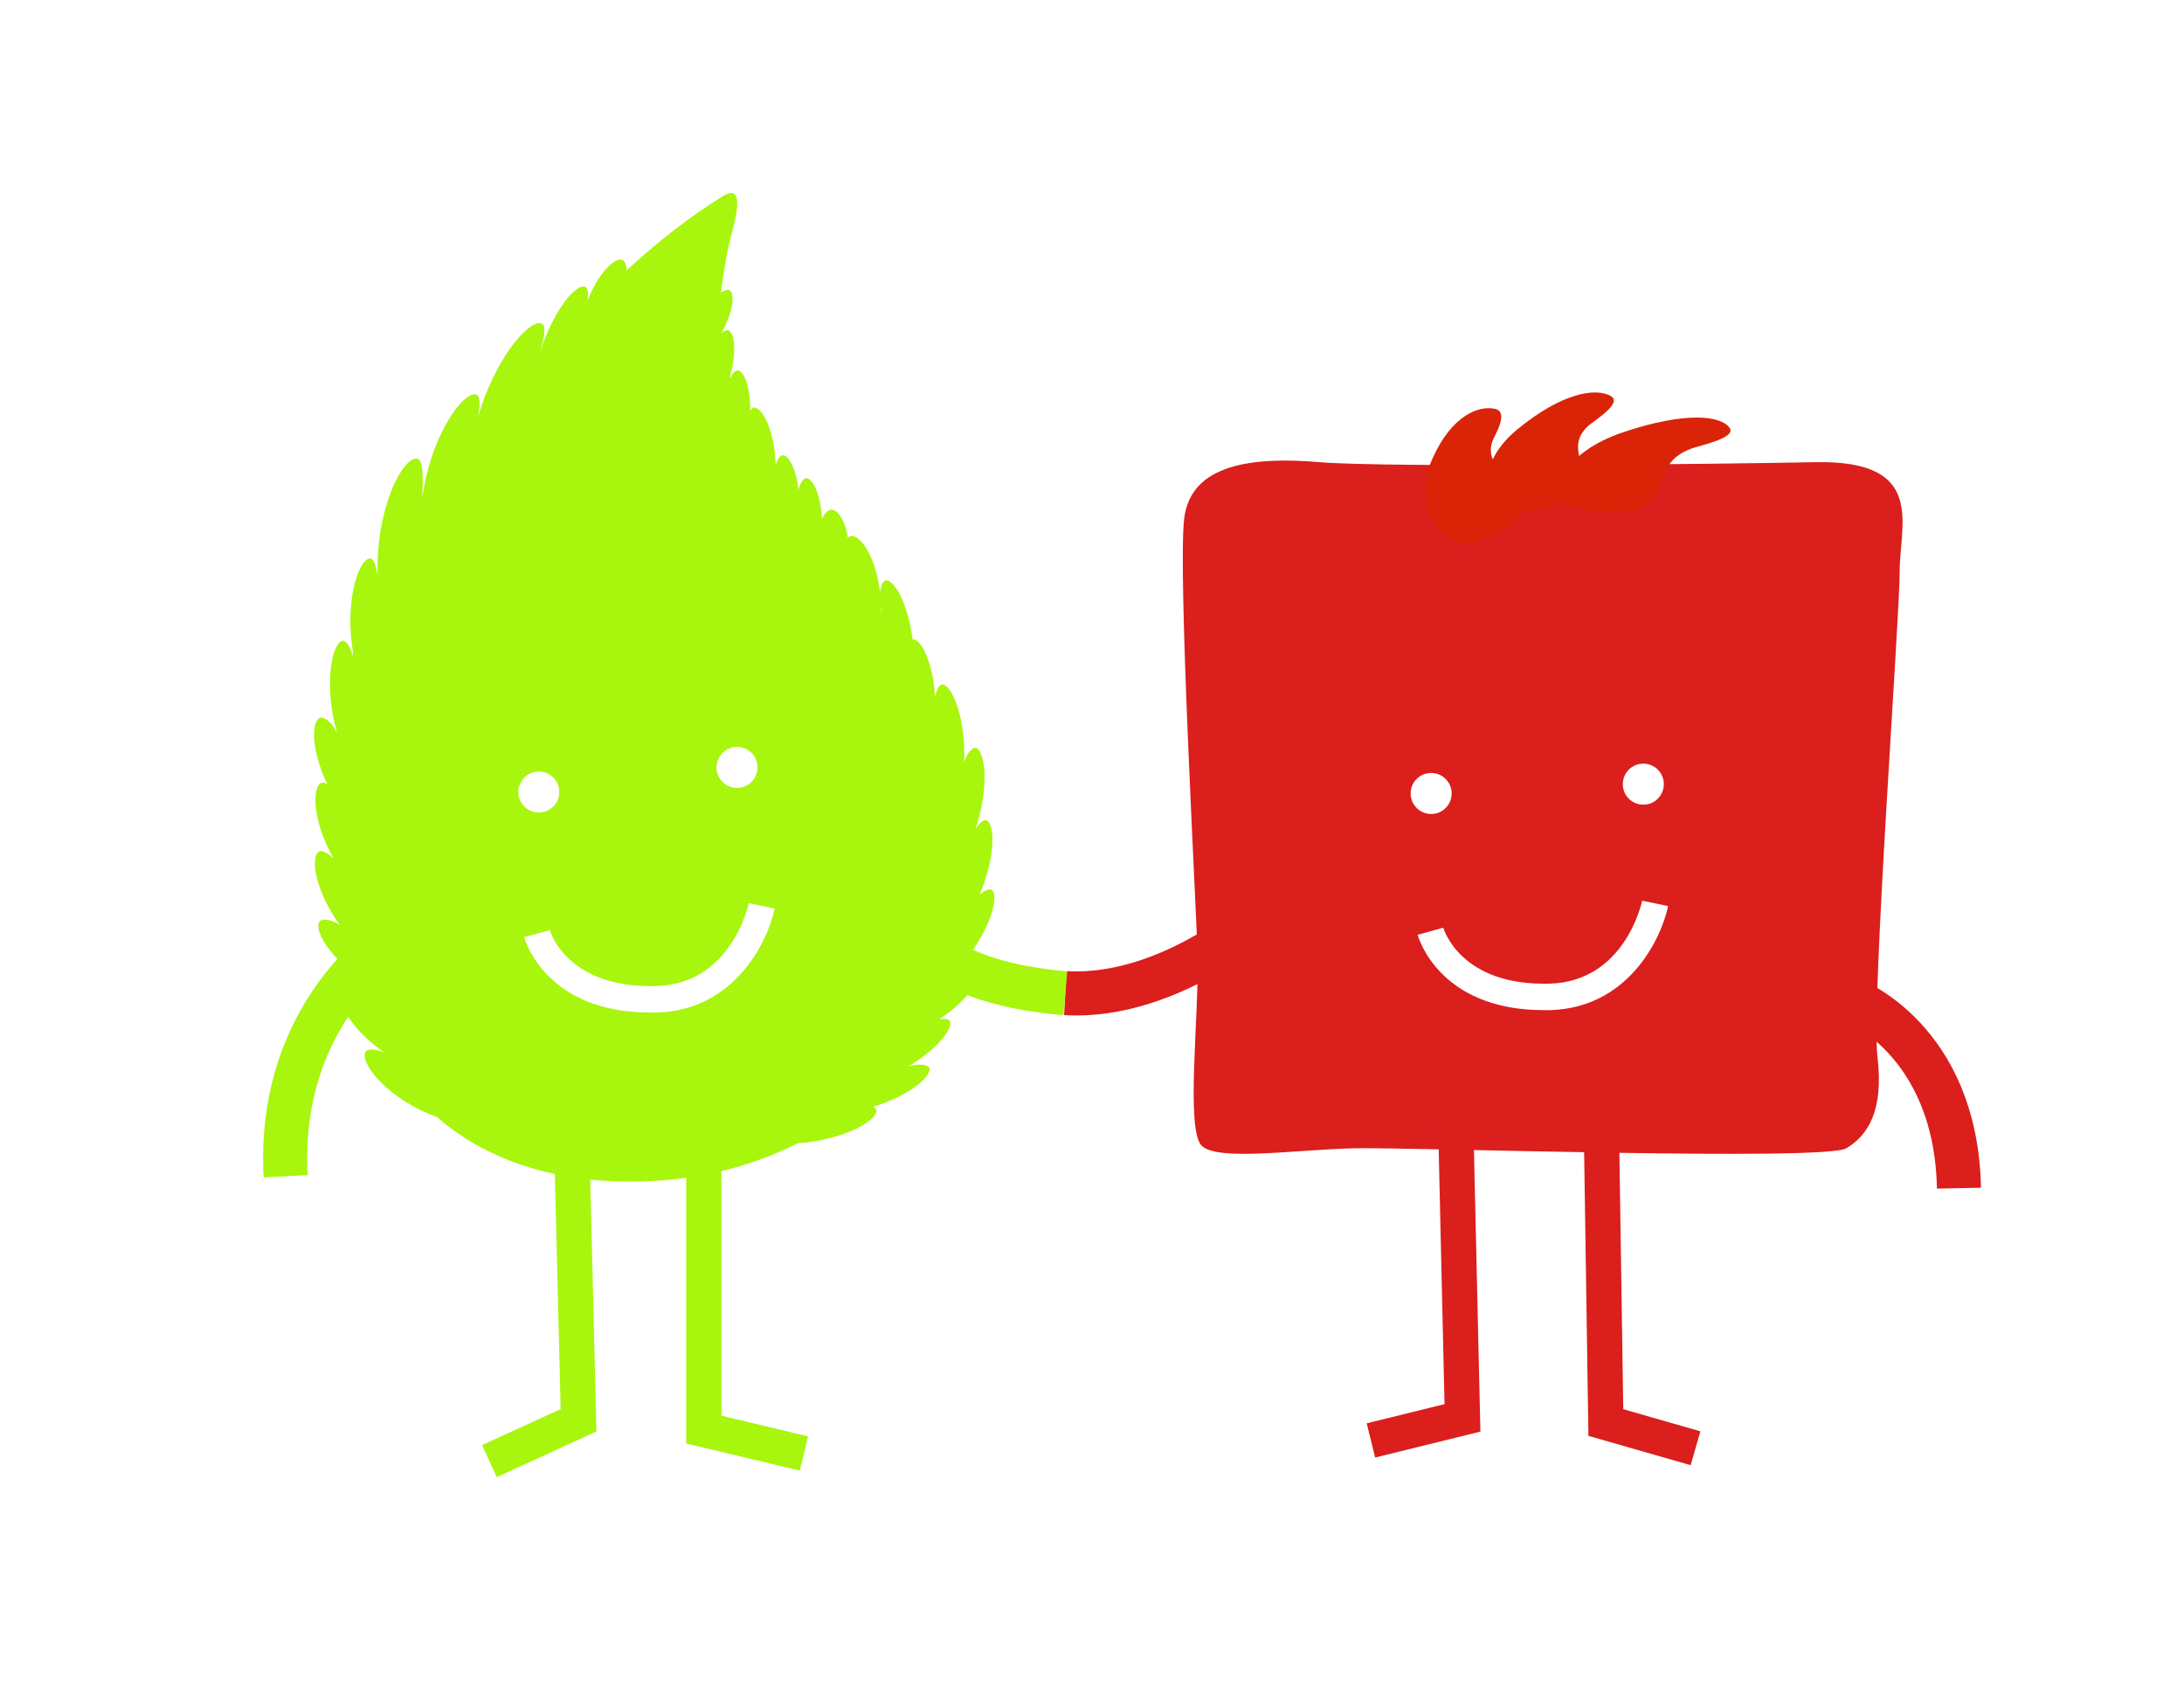 <?xml version="1.0" encoding="utf-8"?>
<!-- Generator: Adobe Illustrator 26.3.1, SVG Export Plug-In . SVG Version: 6.00 Build 0)  -->
<svg version="1.1" id="Calque_1" xmlns="http://www.w3.org/2000/svg" xmlns:xlink="http://www.w3.org/1999/xlink" x="0px" y="0px"
	 viewBox="0 0 1171.4 904.1" style="enable-background:new 0 0 1171.4 904.1;" xml:space="preserve">
<style type="text/css">
	.st0{fill-rule:evenodd;clip-rule:evenodd;fill:none;stroke:#DA1F1D;stroke-width:23.628;stroke-miterlimit:10;}
	.st1{fill:none;stroke:#DA1F1D;stroke-width:23.628;stroke-miterlimit:10;}
	.st2{fill:#DA1F1D;}
	.st3{fill:none;stroke:#DA1F1D;stroke-width:18.902;stroke-miterlimit:10;}
	.st4{fill-rule:evenodd;clip-rule:evenodd;fill:none;stroke:#A8F60D;stroke-width:23.628;stroke-miterlimit:10;}
	.st5{fill-rule:evenodd;clip-rule:evenodd;fill:none;stroke:#A8F60D;stroke-width:18.902;stroke-miterlimit:10;}
	.st6{fill:none;stroke:#A8F60D;stroke-width:18.902;stroke-miterlimit:10;}
	.st7{fill:#A8F60D;}
	.st8{fill:#DA2408;}
</style>
<g>
	<path class="st0" d="M680.8,487.7c0,0-51.5,48.3-109.4,45"/>
	<path class="st1" d="M992.8,536c0,0,56.3,20.9,57.9,101.3"/>
	<g>
		<path class="st2" d="M973.6,247.9c-48,1-230.6,3-265.8,0c-35.2-3-69.4,0.6-72.7,30.6c-3.3,30,6.1,200,7.2,232.3
			c1.1,32.2-6.7,95.6,2.4,103.9c9.1,8.3,51.3,1.8,82.2,1.2c31-0.6,251.7,7,263.4,0c11.7-7,20.1-20.4,16.7-48.9
			c-3.5-28.5,11.9-234.9,11.9-260.4C1018.9,281.1,1033.4,246.7,973.6,247.9z M881.4,409.6c6.1,0,11,4.9,11,11c0,6.1-4.9,11-11,11
			c-6.1,0-11-4.9-11-11C870.4,414.5,875.3,409.6,881.4,409.6z M756.6,425.6c0-6.1,4.9-11,11-11c6.1,0,11,4.9,11,11
			c0,6.1-4.9,11-11,11C761.5,436.6,756.6,431.6,756.6,425.6z M831.4,541.8c-1.1,0-2.3,0-3.4,0c-55.9,0-67.2-38.7-67.6-40.4l13.7-3.8
			c0.4,1.3,9.7,31.3,57,30c40.1-1.1,49.3-42.8,49.7-44.5l13.9,2.9C890.7,504.8,872.5,540.7,831.4,541.8z"/>
	</g>
	<polyline class="st3" points="780.6,594.9 784.4,760.5 735.3,772.6 	"/>
	<polyline class="st3" points="858.8,597.4 861.3,763 909.4,776.8 	"/>
</g>
<g>
	<path class="st4" d="M212.7,502.2c0,0-64.3,38.6-59.5,128.7"/>
	<path class="st4" d="M484.5,478.1c0,0-6.4,46.6,86.9,54.7"/>
	<polyline class="st5" points="306.6,611.2 310.3,761.8 262.5,783.7 	"/>
	<polyline class="st6" points="377.5,601.2 377.5,766.8 431.2,779.6 	"/>
	<g>
		<path class="st7" d="M399,104.3C399.5,104,399.5,103.7,399,104.3L399,104.3z"/>
		<path class="st7" d="M512.4,525.1c-0.8,0.4-2.1,1.2-3.7,2.2c0.6-1.4,1.1-2.7,1.7-4.1c18.2-18.2,25.7-40,22.1-45.4
			c-1.2-1.8-4.6-0.1-7.1,2.1c8-18.8,8.5-36,4.3-39.6c-1.7-1.5-4.7,1.4-6.5,4.3c7.1-21,5.6-39.9,0.8-43.2c-2.4-1.6-5.9,3.8-6.9,7.4
			c1-22.1-5.6-39.7-11.1-41.6c-2.2-0.7-3.9,3.2-4.4,6.7c-1.1-16.8-6.4-29.3-11-30.8c-0.4-0.1-0.8-0.1-1.1,0
			c-2.2-17.7-8.8-30.6-13.7-31.8c-2.1-0.5-3.4,2.9-3.8,6.3c-2-16.8-8.9-28.9-14.6-30.1c-1-0.2-1.8,0.2-2.6,1
			c-1.2-7.8-4.2-13.4-7.6-14.9c-2.4-1.1-5,1.7-6.3,4.5c-0.7-11.6-4.1-20-7.7-21.5c-2.2-0.9-4.2,2.9-4.9,6c-1.2-10-4.4-17-7.7-18.3
			c-2-0.8-3.7,2.2-4.6,5.1c-0.4-16.7-6.1-29.4-10.9-30.8c-1.1-0.3-2,0.5-2.7,1.7c0.1-11.4-2.6-19.8-6-21.5c-1.7-0.8-3.5,1.3-4.6,3.8
			c-0.1-0.3-0.2-0.6-0.2-0.9c3.3-11.9,2.7-21.6-0.4-24.2c-1.1-1-2.8-0.1-4.3,1.4c5.7-10.4,7.3-19.5,5-22.7c-1-1.4-3.2-0.6-5.2,0.8
			c1-8.6,2.5-17.2,4.2-25.7c1.1-5.3,11.2-34.9-3-26.2c-18.5,11.4-35.6,25-51.8,39.9c-0.1-3-1.1-5.9-3.2-5.8
			c-4.8,0.1-12.5,8.7-17.8,22.1c0.6-4.5,0.3-7.6-2.1-7.6c-5.8-0.1-17.5,15.3-24.2,37.9c2.9-9.7,5.1-17.9,0.9-18.3
			c-7.3-0.6-24.6,20.2-33.4,50.6c1.3-7,1.6-12.4-1.8-12.4c-7.6,0.2-23.9,24-28,55.7c0.3-11.4,1-22.2-3.9-21.2
			c-8.1,1.6-21.3,29.3-20,62.8c-1-5.9-2.2-10.2-5-9.1c-6.1,2.3-12.7,24.7-8.2,50.4c-0.1,0.5-0.2,1-0.4,1.4c-0.7-3.7-3.5-8.9-5.9-7.6
			c-5.6,3-9.2,24.7-2.5,48.6c0,0.1,0,0.3-0.1,0.4c-0.3-0.6-0.6-1.2-0.7-1.6c-1.6-3.3-6.7-8.1-9-5.8c-4.1,3.9-3.1,18.9,4.8,35.2
			c-1.5-1-3.1-1.3-4.1-0.3c-4.4,4.3-2.9,21.9,7.3,39.9c0,0.1,0,0.1,0,0.2c-2.5-2.7-6.7-5.3-8.4-3.2c-3.9,4.8-0.3,22.2,12,39
			c-0.2-0.2-0.5-0.4-0.7-0.5c-3-2.2-9.7-4-10.7-0.8c-1.6,5,5,16.2,17.5,26.2c1.2,4.5,2.6,8.9,4.2,13.3c-3.3-1.6-8.2-2.5-9.1,0.1
			c-1.8,5.6,6.9,19.3,22.8,30.1c0,0.1,0.1,0.1,0.1,0.2c0,0-0.1-0.1-0.1-0.1c-3.1-1.9-10-3.1-10.7,0.1c-1.6,7.1,13.7,25.1,38.3,34.1
			l0-0.2c30.1,26.6,70.5,36,110.3,34.9c31.4-0.9,59.5-8.3,83.5-20.5c23.3-1.6,41.3-11.1,42.3-17.1c0.2-1.1-0.6-1.9-1.9-2.4
			c17.9-5.5,30.1-14.9,30.4-20.1c0.1-3-6.7-3-10.2-1.9c-0.4,0.1-1,0.3-1.7,0.6c14.8-8.7,23.7-19.3,23-24.1c-0.3-1.9-3.2-2-6.1-1.4
			c12.5-8.2,19.9-17.4,19.2-21.8C522.3,522,515.5,523.3,512.4,525.1z M395.3,400.6c6.1,0,11,4.9,11,11c0,6.1-4.9,11-11,11
			c-6.1,0-11-4.9-11-11C384.4,405.5,389.3,400.6,395.3,400.6z M473.1,328.6c-0.1-0.2-0.3-0.4-0.4-0.6c0-1,0-2.1,0-3.1
			C472.8,326,472.9,327.3,473.1,328.6z M288.6,192.4c-0.2,0.8-0.4,1.6-0.6,2.4c0,0-0.1,0.1-0.1,0.1
			C288.1,194.1,288.3,193.3,288.6,192.4z M289,413.8c6.1,0,11,4.9,11,11c0,6.1-4.9,11-11,11c-6.1,0-11-4.9-11-11
			C278.1,418.7,283,413.8,289,413.8z M352.2,543.1c-1.1,0-2.3,0-3.4,0c-55.9,0-67.2-38.7-67.6-40.4l13.7-3.8c0.4,1.3,9.6,31.3,57,30
			c40.1-1.1,49.3-42.8,49.7-44.5l13.9,2.9C411.5,506.1,393.4,542,352.2,543.1z"/>
	</g>
</g>
<g>
	<path class="st8" d="M834.2,263.3c0,0,3.4-20.5,36.8-31.6c33.4-11.1,52-8.8,56.7-2.2c3.9,5.4-16.2,9.5-20.5,11.1
		c-14.7,5.5-13.7,14.3-19.3,24.3c-1.6,2.9-4,5.8-7.8,7.7C870.7,277.2,832.3,274.5,834.2,263.3z"/>
	<path class="st8" d="M799.4,269.7c0,0-9.4-19.6,14.2-39.2c23.6-19.5,41.9-22.8,50.3-18.1c6.8,3.8-8.9,13.2-11.9,15.9
		c-10,9.2-3.8,16.9-2.7,27.6c0.3,3.1-0.1,6.4-2.4,9.2C841,272,804.5,280.4,799.4,269.7z"/>
	<path class="st8" d="M777.6,289.4c0,0-20.5-15.2-10.9-39.6c9.6-24.5,24.3-32.5,34.8-30.6c8.5,1.6-0.1,14.5-1.2,17.9
		c-3.5,11.2,6.9,16.5,14.3,25.9c2.2,2.8,3.8,5.9,3.4,9C816.9,279.7,788.8,297.7,777.6,289.4z"/>
</g>
</svg>
